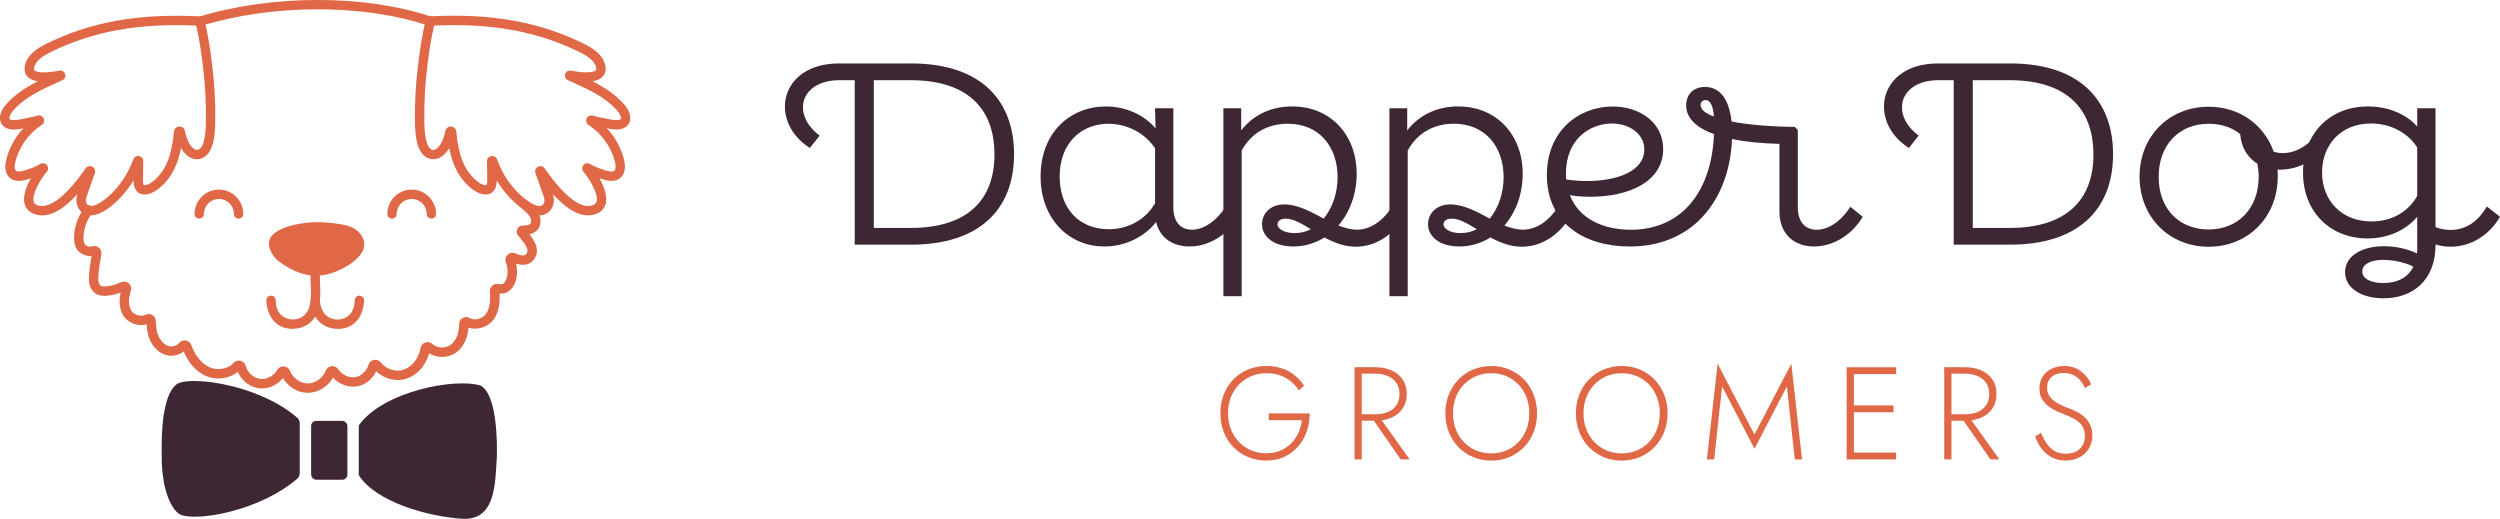 <?xml version="1.0" encoding="UTF-8"?>
<svg id="Layer_2" data-name="Layer 2" xmlns="http://www.w3.org/2000/svg" viewBox="0 0 800.32 166.09">
  <defs>
    <style>
      .cls-1 {
        fill: #3d2734;
      }

      .cls-2 {
        fill: #e06846;
      }
    </style>
  </defs>
  <g id="_18" data-name="18">
    <g>
      <g>
        <path class="cls-2" d="M28.99,68.96c-1.42,0-2.72-.67-3.58-1.85-.99-1.36-1.22-3.2-.62-4.91l.03-.09c-3.46,3.82-8.07,7.56-12.61,6.73-2.75-.5-3.82-2.04-4.23-3.25-.87-2.55.41-5.87,1.91-8.51l-.27.09c-1.75.56-4.41,1.42-6.38-.17-1.45-1.17-1.9-3.26-1.25-5.87.93-3.73,2.85-7.21,5.48-10.05-.03,0-.06.01-.09.02-1.74.34-4.13.81-5.93-.44-.82-.57-1.32-1.38-1.44-2.35-.22-1.67.77-3.51,1.77-4.68,2.9-3.4,6.46-5.65,10.33-7.6-1.28-.2-2.39-.61-3.16-1.35-.63-.61-1.31-1.7-1.01-3.45.64-3.76,4.29-5.94,6.98-7.26,14.29-7,29.4-9.69,48.99-8.74.73.04,1.35.54,1.53,1.24,0,0,0,0,0,0,1.28,4.96,1.96,10.08,2.5,14.49.75,6.17,1.08,12.24.96,18.02-.07,3.46-.2,9.78-4.04,11.6-1.06.5-2.2.55-3.3.15-1.37-.49-2.68-1.71-3.61-3.34-.32,1.64-.74,3.29-1.35,4.88-.93,2.45-2.21,4.56-3.82,6.28-1.75,1.87-4.4,4.03-7.04,3.67-1.37-.19-2.98-1.12-3-4.47-1.15,1.93-2.5,3.73-4.02,5.36-2,2.14-5.91,5.75-9.63,5.85-.04,0-.08,0-.11,0ZM28.79,53.18c.26,0,.52.06.77.19.74.38,1.08,1.24.81,2.03l-2.74,7.8c-.28.78-.19,1.59.22,2.15.17.24.57.63,1.19.61,2.23-.06,5.34-2.56,7.51-4.89,2.67-2.86,4.77-6.33,6.09-10.03.27-.77,1.05-1.23,1.86-1.08.8.15,1.38.84,1.36,1.66l-.09,5.96c0,.6.03,1.63.4,1.68,1.04.14,2.71-.88,4.45-2.75,1.34-1.43,2.42-3.21,3.2-5.29,1.1-2.92,1.56-6.12,1.88-9.14.09-.87.79-1.53,1.67-1.57.89-.04,1.63.55,1.81,1.41.25,1.24.62,2.37,1.12,3.45.58,1.25,1.49,2.25,2.3,2.54.36.13.67.11,1-.04,2.16-1.02,2.28-6.72,2.32-8.87.11-5.72-.2-11.64-.94-17.67-.49-4.03-1.1-8.66-2.19-13.15-18.57-.79-32.96,1.84-46.54,8.48-2.1,1.03-4.93,2.67-5.34,5.07-.09.56.07.71.14.79.72.69,3.45.99,7.93.08.81-.17,1.61.31,1.87,1.09.25.79-.12,1.64-.88,1.98l-1.22.55c-5.61,2.53-10.9,4.92-14.68,9.35-.67.79-1.14,1.82-1.08,2.35.01.11.04.18.18.27.75.52,2.42.2,3.64-.04.23-.04.45-.09.66-.13,1.43-.26,3.04-.55,4.49-1,.8-.25,1.64.11,2,.87.36.76.11,1.64-.6,2.1-4.18,2.74-7.27,7.07-8.46,11.86-.26,1.06-.34,2.35.22,2.81.71.57,2.44.02,3.58-.35l.28-.09c1.48-.47,2.79-1.05,3.87-1.72.71-.44,1.61-.3,2.15.34.54.64.52,1.56-.04,2.18-1.83,2.04-4.94,7.27-4.15,9.6.09.27.34.98,1.93,1.27,2.51.45,7.07-1.21,14.5-11.73l.19-.27c.32-.46.83-.71,1.35-.71ZM14.44,55.05s0,0,0,0c0,0,0,0,0,0ZM12.88,39.88s0,0,0,0c0,0,0,0,0,0ZM63.77,8.22h.01-.01Z"/>
        <path class="cls-2" d="M172.78,68.96s-.08,0-.11,0c-3.72-.09-7.63-3.7-9.63-5.85-1.52-1.63-2.87-3.43-4.02-5.36-.04,3.37-1.64,4.29-3,4.47-2.66.36-5.29-1.8-7.04-3.67-1.61-1.72-2.89-3.83-3.82-6.28-.6-1.6-1.03-3.24-1.35-4.88-.93,1.62-2.24,2.84-3.61,3.33-1.11.4-2.25.34-3.31-.15-3.84-1.82-3.97-8.13-4.04-11.52-.12-5.86.21-11.92.96-18.1.54-4.41,1.22-9.54,2.5-14.49.18-.71.8-1.21,1.53-1.25,19.6-.95,34.71,1.75,49,8.74,2.69,1.32,6.34,3.5,6.98,7.26.3,1.75-.39,2.84-1.01,3.45-.76.74-1.88,1.16-3.16,1.35,3.87,1.95,7.43,4.21,10.33,7.6,1,1.17,1.98,3.01,1.77,4.68-.13.97-.62,1.78-1.44,2.35-1.8,1.25-4.18.78-5.93.44-.03,0-.06-.01-.09-.02,2.63,2.84,4.56,6.32,5.48,10.05.65,2.61.21,4.69-1.24,5.87-1.97,1.59-4.62.74-6.38.17l-.27-.09c1.5,2.64,2.79,5.96,1.91,8.51-.41,1.21-1.48,2.75-4.23,3.25-4.54.83-9.15-2.91-12.61-6.73l.03.09c.6,1.71.37,3.55-.62,4.91-.86,1.18-2.16,1.85-3.58,1.85ZM157.58,49.93c.69,0,1.32.43,1.56,1.11,1.31,3.7,3.42,7.17,6.09,10.03,2.17,2.33,5.29,4.84,7.51,4.89.64.02,1.02-.38,1.19-.61.41-.56.49-1.37.22-2.15l-2.74-7.8c-.28-.79.06-1.64.81-2.03.75-.38,1.64-.17,2.12.52l.19.27c7.42,10.52,11.98,12.18,14.49,11.73,1.59-.29,1.84-1,1.93-1.27.8-2.33-2.32-7.57-4.14-9.6-.56-.62-.58-1.54-.04-2.18.53-.64,1.44-.78,2.15-.34,1.08.67,2.38,1.25,3.87,1.72l.28.09c1.14.37,2.86.92,3.58.35.56-.45.48-1.75.22-2.81-1.19-4.8-4.28-9.12-8.46-11.86-.7-.46-.95-1.35-.6-2.1.36-.76,1.2-1.12,2-.87,1.45.46,3.07.75,4.49,1,.21.04.43.08.66.13,1.22.24,2.88.56,3.64.04.13-.09.16-.16.18-.27.07-.53-.4-1.56-1.08-2.35-3.77-4.42-9.07-6.81-14.68-9.35l-1.22-.55c-.75-.34-1.13-1.19-.88-1.98.25-.79,1.06-1.25,1.86-1.09,4.49.91,7.22.61,7.93-.08.08-.08.24-.23.14-.79-.41-2.4-3.24-4.05-5.34-5.07-13.57-6.64-27.96-9.27-46.54-8.48-1.08,4.49-1.69,9.12-2.19,13.15-.73,6.04-1.05,11.96-.94,17.6.04,2.22.16,7.92,2.32,8.94.34.16.65.17,1,.04.81-.29,1.72-1.29,2.3-2.54.51-1.08.87-2.21,1.12-3.45.17-.86.94-1.47,1.81-1.41.87.04,1.57.7,1.67,1.57.32,3.02.77,6.22,1.88,9.14.79,2.08,1.86,3.86,3.2,5.29,1.74,1.86,3.4,2.89,4.45,2.75.37-.05.41-1.07.4-1.68l-.09-5.96c-.01-.82.56-1.52,1.36-1.66.1-.02.2-.03.3-.03ZM187.33,55.05s0,0,0,0c0,0,0,0,0,0ZM189.04,53.01s0,0,0,0c0,0,0,0,0,0ZM188.9,39.88s0,0,0,0c0,0,0,0,0,0ZM137.77,6.84h0,0Z"/>
        <path class="cls-2" d="M98.5,125.75c-.07,0-.13,0-.2,0-3.08-.08-6.09-1.97-7.71-4.75-1.82,2.28-4.67,3.58-7.47,3.32-3.03-.29-5.77-2.41-7-5.3-2.72,2.27-6.97,2.83-10.38,1.25-2.97-1.37-5.4-4.11-6.94-7.76-1.31,1.05-3.08,1.56-4.77,1.33-3.16-.42-5.28-3.07-6.21-5.4-.46-1.15-.73-2.44-.83-3.95-.01-.16-.03-.34-.04-.54,0-.04,0-.09-.01-.13-2.69.81-6.12-.44-7.55-2.94-1.14-1.99-1.39-4.41-.76-7.22-1.7.64-3.44,1.01-5.01,1.05-1.58.04-2.84-.41-3.75-1.35-1.06-1.1-1.52-2.78-1.38-5,.12-1.92.38-3.93.82-6.42-1.77.15-3.66-.65-4.65-2.08-1.8-2.59-1.06-9.11,2.61-13.61.52-.64,1.47-.74,2.11-.22.64.52.74,1.47.22,2.11-3.11,3.83-3.25,8.89-2.48,10.01.5.71,1.66.96,2.36.72.76-.27,1.58-.11,2.2.42.62.53.92,1.36.76,2.17-.54,2.86-.83,5.05-.96,7.1-.08,1.31.11,2.27.55,2.72.11.11.44.47,1.51.43,1.6-.04,3.45-.52,5.2-1.35.82-.39,1.8-.25,2.48.34.68.6.94,1.54.67,2.41-.82,2.61-.79,4.72.11,6.29.86,1.51,3.26,2.06,4.49,1.4.7-.38,1.53-.38,2.22,0,.68.38,1.12,1.08,1.16,1.86.02.36.05.72.08,1.04.02.21.04.41.05.59.08,1.19.29,2.19.63,3.04.59,1.47,1.94,3.29,3.82,3.54,1.05.14,2.23-.3,2.88-1.07.54-.64,1.38-.95,2.19-.8.81.15,1.46.7,1.74,1.48,1.22,3.4,3.27,5.91,5.77,7.06,2.55,1.18,6.01.58,7.72-1.34.56-.63,1.42-.9,2.24-.71.81.19,1.44.8,1.66,1.6.61,2.25,2.62,4.02,4.79,4.23,2.01.19,4.2-1,5.31-2.9.44-.76,1.26-1.19,2.14-1.13.86.06,1.6.6,1.93,1.4.95,2.33,3.24,3.99,5.58,4.05,2.48.05,4.95-1.66,5.91-4.09.31-.79,1.03-1.34,1.88-1.43.85-.09,1.66.3,2.13,1.01,1.22,1.84,3.56,2.88,5.58,2.47,1.84-.37,3.47-1.93,4.07-3.9.25-.83.93-1.44,1.78-1.59.85-.15,1.7.19,2.23.88,1.6,2.14,4.83,3.12,7.34,2.22,2.65-.95,4.74-3.66,5.32-6.9.15-.85.75-1.53,1.56-1.8.79-.26,1.66-.05,2.26.53,1.41,1.37,4.27,1.46,5.88.2,1.69-1.33,2.65-3.71,2.64-6.55,0-.82.44-1.59,1.16-1.99.71-.4,1.59-.39,2.29.04,1.46.88,4.04.22,5.13-1.31,1.43-2.03,1.45-4.79,1.29-7.22-.05-.74.26-1.46.83-1.93.56-.46,1.3-.63,2-.45.43.11.99.06,1.15,0,1.07-.44,1.45-2.05,1.54-2.53.27-1.44.13-2.96-.41-4.38-.33-.88-.1-1.86.59-2.5.68-.63,1.65-.78,2.49-.39.61.29,2.65,1.14,3.38.26,1.04-1.26.24-2.64-1.93-5.25-.22-.27-.44-.53-.64-.78-.49-.61-.57-1.41-.22-2.1.35-.69,1.06-1.12,1.85-1.08.23,0,2.29.07,2.48-.92.31-1.63-.68-2.6-2.95-4.64l-.21-.19c-.62-.55-.67-1.5-.11-2.12.55-.62,1.5-.67,2.12-.11l.21.19c2.33,2.09,4.53,4.07,3.9,7.42-.31,1.64-1.57,2.78-3.45,3.19,1.73,2.15,3.75,5.28,1.29,8.28-.74.9-2.38,2.11-5.53,1.12.35,1.5.39,3.04.11,4.54-.43,2.32-1.65,4.05-3.34,4.76-.56.23-1.33.33-2.08.28.12,2.73-.1,5.75-1.88,8.27-1.75,2.48-5.33,3.57-8.06,2.65-.23,3.33-1.54,6.07-3.75,7.81-2.48,1.95-6.27,2.04-8.85.37-1.02,3.82-3.64,6.86-7.02,8.06-3.35,1.2-7.4.21-9.93-2.3-1.14,2.46-3.35,4.29-5.9,4.8-2.83.57-5.92-.56-7.92-2.78-1.64,2.94-4.78,4.88-8.05,4.88Z"/>
        <path class="cls-2" d="M137.77,8.34c-.16,0-.32-.03-.48-.08-20.69-7.04-49.96-7.04-72.83.01-.79.25-1.63-.2-1.88-.99-.24-.79.2-1.63.99-1.88,23.43-7.22,53.44-7.21,74.68.01.78.27,1.2,1.12.94,1.9-.21.62-.8,1.02-1.42,1.02Z"/>
        <g>
          <g>
            <g>
              <path class="cls-2" d="M90.44,82.69c-1.52-1.07-3.06-3.24-2.81-5.09.29-2.11,4.21-3.51,6.27-4.01,5.26-1.29,9.24-1.19,14.59-.37,1.45.22,2.92.53,4.18,1.28,1.26.75,2.3,2.01,2.43,3.48.22,2.42-2.94,4.89-5.06,6.08-7.29,4.1-12.8,3.43-19.61-1.36Z"/>
              <path class="cls-2" d="M101.16,88.25c-3.76,0-7.47-1.43-11.59-4.33h0c-1.96-1.38-3.77-4.06-3.43-6.52.45-3.23,5.33-4.76,7.4-5.27,5.69-1.39,10.02-1.18,15.17-.4,1.57.24,3.22.58,4.72,1.47,1.81,1.08,2.99,2.81,3.16,4.63.34,3.75-4.37,6.71-5.82,7.52-3.41,1.92-6.53,2.89-9.62,2.89ZM91.3,81.46c6.57,4.62,11.45,4.97,18.01,1.28,2.18-1.22,4.42-3.27,4.3-4.64-.08-.85-.73-1.74-1.7-2.32-1.06-.63-2.38-.9-3.64-1.09-4.91-.75-8.78-.93-14.01.35-2.95.72-5.04,2.01-5.14,2.76-.16,1.14,1.02,2.84,2.18,3.65h0Z"/>
            </g>
            <path class="cls-2" d="M93.73,105.28c-6.56,0-8.41-5.73-8.47-9.12-.01-.83.65-1.51,1.47-1.53.86-.01,1.51.65,1.53,1.47.1,5.87,4.57,6.17,5.47,6.17h0c1.52,0,5.11-.58,5.68-5.9.22-2.03.13-4.07.04-6.24-.05-1.1-.09-2.2-.1-3.29,0-.83.66-1.5,1.49-1.51h0c.83,0,1.5.67,1.5,1.49,0,1.06.05,2.12.1,3.18.09,2.18.19,4.43-.06,6.69-.68,6.32-4.92,8.57-8.67,8.57h0Z"/>
            <path class="cls-2" d="M108.09,105.28h0c-3.74,0-7.98-2.25-8.67-8.57-.09-.82.51-1.56,1.33-1.65.82-.09,1.56.51,1.65,1.33.57,5.32,4.17,5.9,5.68,5.9h0c.9,0,5.36-.3,5.47-6.17.01-.83.66-1.49,1.53-1.47.83.02,1.49.7,1.47,1.53-.06,3.39-1.91,9.12-8.47,9.12Z"/>
          </g>
          <g>
            <path class="cls-2" d="M76.38,69.99c-.83,0-1.5-.67-1.5-1.5,0-2.65-2.15-4.8-4.8-4.8s-4.8,2.15-4.8,4.8c0,.83-.67,1.5-1.5,1.5s-1.5-.67-1.5-1.5c0-4.3,3.5-7.8,7.8-7.8s7.8,3.5,7.8,7.8c0,.83-.67,1.5-1.5,1.5Z"/>
            <path class="cls-2" d="M138.09,69.99c-.83,0-1.5-.67-1.5-1.5,0-2.65-2.15-4.8-4.8-4.8s-4.8,2.15-4.8,4.8c0,.83-.67,1.5-1.5,1.5s-1.5-.67-1.5-1.5c0-4.3,3.5-7.8,7.8-7.8s7.8,3.5,7.8,7.8c0,.83-.67,1.5-1.5,1.5Z"/>
          </g>
        </g>
      </g>
      <g>
        <path class="cls-1" d="M159.04,146.62c-.55,8.04-.3,20.13-11.1,19.45-10.81-.68-27.54-5.3-33.09-13.94,0,0,0-15.95,0-15.95,7.8-10.95,30.93-15.29,39.04-12.74,5.19,2.93,5.31,17.76,5.16,23.17Z"/>
        <rect class="cls-1" x="99.6" y="134.74" width="11.61" height="18.83" rx="1.62" ry="1.62"/>
        <path class="cls-1" d="M95.96,135.52v15.95c0,.68-.29,1.34-.81,1.78-5.29,4.58-13,8.38-21.49,10.55-3.87.99-7.7,1.56-10.79,1.61-4.05.06-5.39-.74-5.7-.99-1.79-1.42-3.24-4.12-4.2-7.81-.84-3.2-1.26-6.98-1.2-10.65v-.03s0-.03,0-.03c-.06-3.46-.06-8.61.69-13.34.83-5.22,2.37-8.6,4.47-9.77.92-.51,2.77-.82,5.29-.82,3.07,0,7.13.46,11.68,1.57,5.07,1.23,14.29,4.15,21.26,10.2.52.45.82,1.1.82,1.79Z"/>
      </g>
      <g>
        <path class="cls-1" d="M291.53,20.3c23.6,0,33.1,12.88,33.1,29.05,0,18.16-11.64,28.97-32.93,28.97h-18.08V25.67h-4.87c-12.46,0-15.6,10.81-6.36,17.75l-3.14,3.96c-13.29-8.5-9.82-27.07,9.33-27.07h22.95ZM291.62,72.96c17.83,0,26.74-8.75,26.74-23.52,0-13.12-7.02-23.77-26.91-23.77h-11.72v47.29h11.89Z"/>
        <path class="cls-1" d="M396.35,69.41c-3.47,5.94-9.49,9.49-15.52,9.49-5.2,0-9.49-2.56-10.73-7.84-3.63,4.7-9.82,7.84-16.51,7.84-11.8,0-20.47-9.24-20.47-22.37,0-14.36,9.74-22.45,20.88-22.45,6.35,0,12.22,2.64,15.93,7.02l-.17-6.44h5.86v31.69c0,4.87,2.48,7.18,5.94,7.18,3.71,0,7.76-2.64,10.81-7.35l3.96,3.22ZM369.77,65.04v-17.58c-3.38-5.03-9.16-7.84-14.94-7.84-8.75,0-15.6,6.27-15.6,16.84s6.44,16.92,15.76,16.92c6.35,0,11.97-3.3,14.77-8.34Z"/>
        <path class="cls-1" d="M449.41,69.49c-3.8,6.36-9.74,9.49-15.35,9.49-3.71,0-7.02-1.32-10.07-2.97-2.89,1.82-6.27,2.89-9.99,2.89-6.35,0-9.99-3.22-9.99-7.1,0-3.3,2.48-6.36,7.18-6.36,4.21,0,8.42,2.31,12.55,4.54,2.89-3.47,4.46-8.34,4.46-13.29,0-9.49-5.7-17.08-15.93-17.08-6.03,0-11.55,2.64-14.77,8.58v46.63h-5.86v-60.17h5.7v7.1c4.04-5.2,9.9-7.68,16.34-7.68,12.3,0,20.63,9.16,20.63,21.54,0,6.44-2.15,12.3-5.86,16.59,1.98.74,3.96,1.32,5.94,1.32,3.96,0,7.92-2.31,11.22-7.26l3.8,3.22ZM419.62,73.37c-2.97-1.82-5.61-3.38-8.01-3.38-1.65,0-2.64.74-2.64,1.82,0,1.49,2.23,2.81,5.45,2.81,1.9,0,3.63-.41,5.2-1.24Z"/>
        <path class="cls-1" d="M502.56,69.49c-3.8,6.36-9.74,9.49-15.35,9.49-3.71,0-7.02-1.32-10.07-2.97-2.89,1.82-6.27,2.89-9.99,2.89-6.35,0-9.99-3.22-9.99-7.1,0-3.3,2.48-6.36,7.18-6.36,4.21,0,8.42,2.31,12.55,4.54,2.89-3.47,4.46-8.34,4.46-13.29,0-9.49-5.7-17.08-15.93-17.08-6.03,0-11.55,2.64-14.77,8.58v46.63h-5.86v-60.17h5.7v7.1c4.04-5.2,9.9-7.68,16.34-7.68,12.3,0,20.63,9.16,20.63,21.54,0,6.44-2.15,12.3-5.86,16.59,1.98.74,3.96,1.32,5.94,1.32,3.96,0,7.92-2.31,11.22-7.26l3.8,3.22ZM472.76,73.37c-2.97-1.82-5.61-3.38-8.01-3.38-1.65,0-2.64.74-2.64,1.82,0,1.49,2.23,2.81,5.45,2.81,1.9,0,3.63-.41,5.2-1.24Z"/>
        <path class="cls-1" d="M596.31,69.41c-3.55,5.94-9.57,9.49-15.6,9.49s-11.06-3.63-11.06-11.22v-21.62c-5.86-.17-10.98-.66-15.19-1.57-.58,17.42-10.89,34.42-32.77,34.42-14.44,0-26.49-7.43-26.49-22.86,0-14.28,10.32-21.95,21.05-21.95,8.83,0,16.18,5.2,16.18,13.62,0,10.48-11.06,15.27-23.27,15.27-2.23,0-4.46-.17-6.6-.5,2.89,7.51,10.65,11.06,19.48,11.06,16.42,0,25.92-12.3,26.66-30.62-5.78-2.06-8.91-5.2-8.91-9.16,0-3.71,2.48-5.94,6.03-5.94,4.54,0,7.68,3.55,8.5,11.06,5.36,1.07,12.55,1.65,20.22,1.73l.99.99v24.76c0,4.87,2.56,7.18,6.03,7.18,3.71,0,7.76-2.64,10.81-7.35l3.96,3.22ZM501.31,55.55c0,.66,0,1.24.08,1.9,2.15.33,4.37.5,6.68.5,9.57,0,18.32-3.14,18.32-10.07,0-5.12-4.87-8.34-10.4-8.34-6.77,0-14.69,4.79-14.69,16.01ZM548.69,37.31c-.33-3.8-1.32-5.28-2.64-5.28-.99,0-1.65.66-1.65,1.57,0,1.49,1.57,2.72,4.29,3.71Z"/>
        <path class="cls-1" d="M643.35,20.3c23.6,0,33.1,12.88,33.1,29.05,0,18.16-11.64,28.97-32.93,28.97h-18.08V25.67h-4.87c-12.46,0-15.6,10.81-6.35,17.75l-3.14,3.96c-13.29-8.5-9.82-27.07,9.33-27.07h22.95ZM643.43,72.96c17.83,0,26.74-8.75,26.74-23.52,0-13.12-7.01-23.77-26.91-23.77h-11.72v47.29h11.89Z"/>
        <path class="cls-1" d="M744.61,46.47c-3.47,5.37-9.82,8.09-15.52,7.84.08.74.08,1.49.08,2.23,0,12.96-9.49,22.45-22.12,22.45s-22.12-9.49-22.12-22.45,9.49-22.37,22.12-22.37c9.82,0,17.75,5.7,20.8,14.36,4.13,1.49,9.99-.41,13.7-5.53l3.05,3.47ZM722.66,52.41c-2.97-1.82-5.12-4.95-5.53-9.49-2.64-2.15-6.11-3.3-10.07-3.3-9.41,0-16.01,6.69-16.01,17s6.6,16.84,16.01,16.84,16.01-6.77,16.01-16.92c0-1.4-.16-2.81-.41-4.13Z"/>
        <path class="cls-1" d="M800.32,69.41c-3.47,5.94-9.33,9.57-15.93,9.57-1.57,0-3.14-.25-4.7-.74v.08c0,11.55-7.43,17.17-16.67,17.17-6.85,0-12.3-3.14-12.3-8.34s5.36-8.34,12.46-8.34c3.63,0,7.43.83,10.56,2.31.08-.5.08-1.07.08-1.65v-10.07c-3.71,4.37-9.41,6.93-15.93,6.93-11.97,0-20.63-8.58-20.63-21.05s8.5-21.21,20.8-21.21c6.35,0,12.21,2.39,15.76,6.44v-5.86h5.86v38.05c1.65.66,3.3.91,4.79.91,4.95,0,8.83-2.72,11.64-7.51l4.21,3.3ZM773.82,62.73v-15.52c-3.14-4.87-8.67-7.68-14.86-7.68-9.33,0-15.6,6.6-15.6,15.68s6.36,15.68,15.76,15.68c6.44,0,11.8-2.97,14.69-8.17ZM772.58,85.34c-2.89-1.4-6.52-2.15-9.66-2.15-3.88,0-6.69,1.32-6.69,3.71s2.89,3.71,6.69,3.71c4.62,0,8.01-1.82,9.66-5.28Z"/>
      </g>
      <g>
        <path class="cls-2" d="M406.16,132.35h13.11c0,2-.31,3.9-.93,5.71-.62,1.81-1.53,3.42-2.74,4.83-1.21,1.41-2.67,2.52-4.38,3.33-1.71.82-3.65,1.22-5.82,1.22s-4.05-.37-5.84-1.12c-1.79-.74-3.34-1.79-4.68-3.14-1.34-1.35-2.37-2.95-3.1-4.81-.73-1.85-1.1-3.88-1.1-6.07s.36-4.22,1.1-6.07c.73-1.85,1.76-3.46,3.1-4.81,1.33-1.35,2.89-2.4,4.68-3.14,1.78-.74,3.73-1.12,5.84-1.12,1.83,0,3.49.25,5,.76,1.5.51,2.85,1.23,4.03,2.17,1.18.94,2.19,2.07,3.04,3.39l-1.69,1.48c-.98-1.63-2.36-2.95-4.13-3.96-1.77-1.01-3.85-1.52-6.24-1.52s-4.38.55-6.24,1.64-3.32,2.6-4.41,4.51c-1.08,1.91-1.62,4.13-1.62,6.66s.54,4.72,1.62,6.64c1.08,1.93,2.54,3.44,4.38,4.53,1.84,1.1,3.93,1.64,6.26,1.64,1.66,0,3.15-.28,4.47-.84,1.32-.56,2.47-1.33,3.44-2.32.97-.98,1.75-2.11,2.34-3.37.59-1.26.95-2.61,1.1-4.05h-10.58v-2.19Z"/>
        <path class="cls-2" d="M435.93,117.56v29.51h-2.32v-29.51h2.32ZM434.83,117.56h5.52c1.91,0,3.62.34,5.12,1.01,1.5.67,2.69,1.64,3.56,2.91.87,1.26,1.31,2.81,1.31,4.64s-.44,3.35-1.31,4.64c-.87,1.29-2.06,2.27-3.56,2.93-1.5.66-3.21.99-5.12.99h-5.52v-2.07h5.52c1.49,0,2.82-.25,3.98-.74,1.17-.49,2.07-1.22,2.72-2.19.65-.97.97-2.16.97-3.56s-.33-2.59-.99-3.54c-.66-.96-1.57-1.69-2.72-2.19-1.15-.51-2.47-.76-3.96-.76h-5.52v-2.07ZM441.2,132.99l10.08,14.08h-2.87l-9.78-14.08h2.57Z"/>
        <path class="cls-2" d="M463.8,126.3c.73-1.84,1.76-3.44,3.08-4.81,1.32-1.36,2.87-2.42,4.66-3.18s3.73-1.14,5.84-1.14,4.05.38,5.84,1.14,3.34,1.82,4.66,3.18c1.32,1.36,2.35,2.97,3.08,4.81.73,1.84,1.1,3.84,1.1,6.01s-.37,4.17-1.1,6.01c-.73,1.84-1.76,3.44-3.08,4.81-1.32,1.36-2.87,2.42-4.66,3.18s-3.73,1.14-5.84,1.14-4.05-.38-5.84-1.14-3.34-1.82-4.66-3.18c-1.32-1.36-2.35-2.96-3.08-4.81-.73-1.84-1.1-3.84-1.1-6.01s.36-4.17,1.1-6.01ZM466.73,138.89c1.05,1.94,2.5,3.46,4.34,4.57,1.84,1.11,3.94,1.67,6.3,1.67s4.46-.55,6.3-1.67c1.84-1.11,3.28-2.64,4.32-4.57,1.04-1.94,1.56-4.13,1.56-6.58s-.52-4.67-1.56-6.6c-1.04-1.92-2.48-3.44-4.32-4.55-1.84-1.11-3.94-1.67-6.3-1.67s-4.46.56-6.3,1.67c-1.84,1.11-3.29,2.63-4.34,4.55-1.05,1.93-1.58,4.13-1.58,6.6s.53,4.64,1.58,6.58Z"/>
        <path class="cls-2" d="M505.58,126.3c.73-1.84,1.76-3.44,3.08-4.81,1.32-1.36,2.87-2.42,4.66-3.18s3.73-1.14,5.84-1.14,4.05.38,5.84,1.14,3.34,1.82,4.66,3.18c1.32,1.36,2.35,2.97,3.08,4.81.73,1.84,1.1,3.84,1.1,6.01s-.37,4.17-1.1,6.01c-.73,1.84-1.76,3.44-3.08,4.81-1.32,1.36-2.87,2.42-4.66,3.18s-3.73,1.14-5.84,1.14-4.05-.38-5.84-1.14-3.34-1.82-4.66-3.18c-1.32-1.36-2.35-2.96-3.08-4.81-.73-1.84-1.1-3.84-1.1-6.01s.36-4.17,1.1-6.01ZM508.51,138.89c1.05,1.94,2.5,3.46,4.34,4.57,1.84,1.11,3.94,1.67,6.3,1.67s4.46-.55,6.3-1.67c1.84-1.11,3.28-2.64,4.32-4.57,1.04-1.94,1.56-4.13,1.56-6.58s-.52-4.67-1.56-6.6c-1.04-1.92-2.48-3.44-4.32-4.55-1.84-1.11-3.94-1.67-6.3-1.67s-4.46.56-6.3,1.67c-1.84,1.11-3.29,2.63-4.34,4.55-1.05,1.93-1.58,4.13-1.58,6.6s.53,4.64,1.58,6.58Z"/>
        <path class="cls-2" d="M548.75,147.07h-2.32l3.42-30.65,11.8,22.68,11.81-22.68,3.42,30.65h-2.32l-2.53-23.36-10.37,19.94-10.37-19.94-2.53,23.36Z"/>
        <path class="cls-2" d="M593.48,117.56v29.51h-2.32v-29.51h2.32ZM592.38,117.56h14.63v2.19h-14.63v-2.19ZM592.38,129.78h13.79v2.19h-13.79v-2.19ZM592.38,144.88h14.63v2.19h-14.63v-2.19Z"/>
        <path class="cls-2" d="M624.72,117.56v29.51h-2.32v-29.51h2.32ZM623.62,117.56h5.52c1.91,0,3.62.34,5.12,1.01,1.5.67,2.69,1.64,3.56,2.91.87,1.26,1.31,2.81,1.31,4.64s-.44,3.35-1.31,4.64c-.87,1.29-2.06,2.27-3.56,2.93-1.5.66-3.21.99-5.12.99h-5.52v-2.07h5.52c1.49,0,2.82-.25,3.98-.74s2.07-1.22,2.72-2.19c.65-.97.97-2.16.97-3.56s-.33-2.59-.99-3.54c-.66-.96-1.57-1.69-2.72-2.19-1.15-.51-2.47-.76-3.96-.76h-5.52v-2.07ZM629.99,132.99l10.08,14.08h-2.87l-9.78-14.08h2.57Z"/>
        <path class="cls-2" d="M655.14,141.92c.69,1.01,1.54,1.82,2.55,2.42,1.01.6,2.22.91,3.63.91,1.91,0,3.41-.53,4.49-1.58s1.62-2.4,1.62-4.03c0-1.43-.32-2.59-.97-3.46-.65-.87-1.48-1.58-2.51-2.13s-2.1-1.03-3.22-1.45c-.84-.31-1.72-.68-2.64-1.12-.91-.44-1.76-.97-2.55-1.6-.79-.63-1.43-1.4-1.92-2.3-.49-.9-.74-1.98-.74-3.25,0-1.41.34-2.65,1.01-3.73s1.62-1.93,2.82-2.53c1.21-.6,2.57-.91,4.09-.91s2.93.29,4.07.89,2.09,1.34,2.85,2.23c.76.9,1.34,1.83,1.73,2.78l-2.02,1.14c-.31-.76-.75-1.5-1.33-2.23-.58-.73-1.3-1.34-2.17-1.83-.87-.49-1.95-.74-3.25-.74-1.71,0-3.04.44-3.96,1.33-.93.89-1.39,1.99-1.39,3.31,0,1.1.27,2.04.8,2.82.53.79,1.33,1.5,2.4,2.13,1.07.63,2.39,1.23,3.96,1.79.81.31,1.66.69,2.53,1.14.87.45,1.67,1.01,2.38,1.69.72.67,1.3,1.48,1.75,2.42.45.94.68,2.06.68,3.35,0,1.21-.22,2.31-.65,3.29-.44.98-1.04,1.83-1.81,2.55s-1.68,1.26-2.72,1.64c-1.04.38-2.16.57-3.37.57-1.71,0-3.22-.35-4.51-1.05-1.29-.7-2.37-1.64-3.25-2.82-.87-1.18-1.55-2.46-2.02-3.84l1.9-1.18c.48,1.24,1.06,2.36,1.75,3.37Z"/>
      </g>
    </g>
  </g>
</svg>